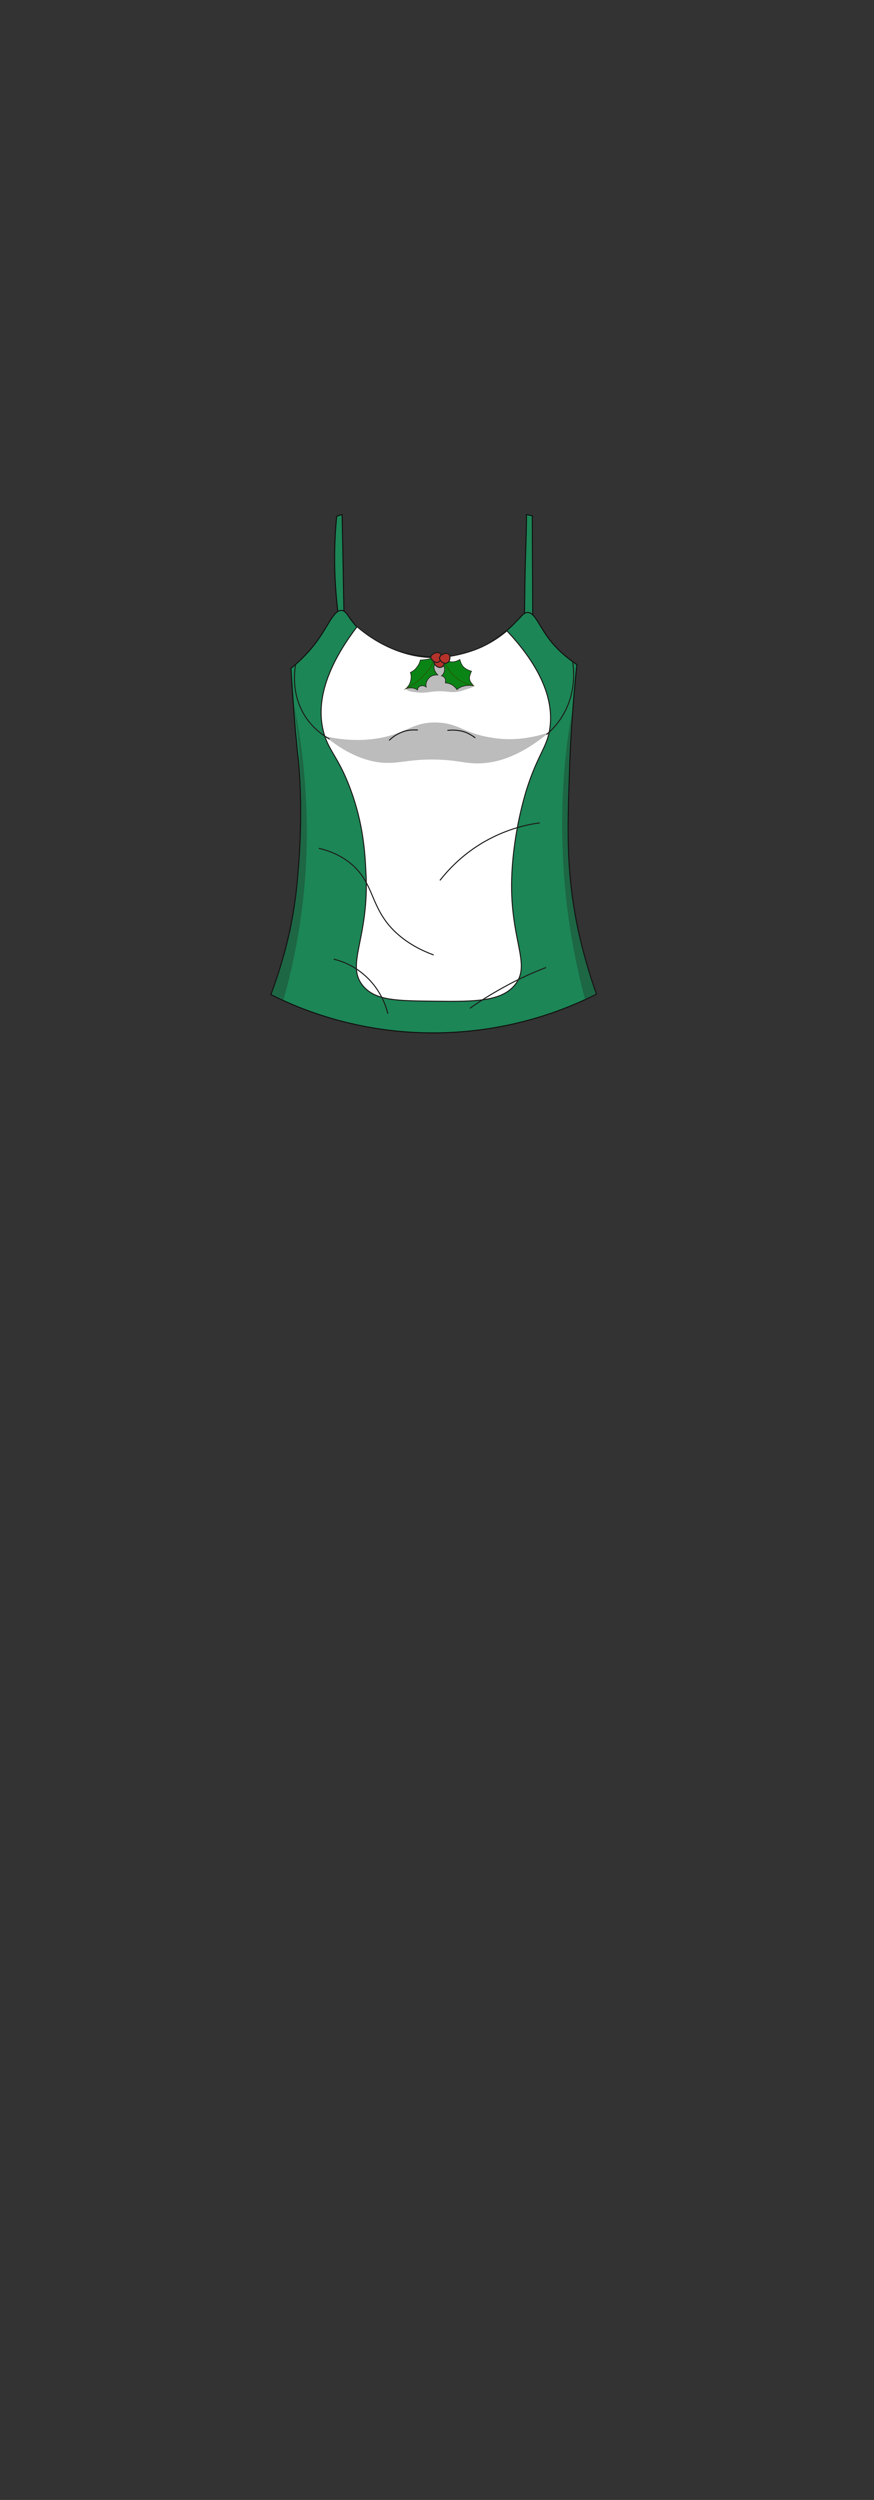 <?xml version="1.0" encoding="utf-8"?>
<!-- Generator: Adobe Illustrator 28.0.0, SVG Export Plug-In . SVG Version: 6.00 Build 0)  -->
<svg version="1.1" id="char_clothes" xmlns="http://www.w3.org/2000/svg" xmlns:xlink="http://www.w3.org/1999/xlink" x="0px"
	 y="0px" viewBox="0 0 210 600" style="enable-background:new 0 0 210 600;" xml:space="preserve">
<rect x="0" y="0" width="210" height="600" fill="#333333" stroke="none"/>
<style type="text/css">
	.st0{fill:#1C8656;stroke:#111111;stroke-width:0.25;stroke-miterlimit:10;}
	.st1{fill:#FFFFFF;stroke:#1D1D1B;stroke-width:0.25;stroke-miterlimit:10;}
	.st2{opacity:0.3;fill:#212020;}
	.st3{fill:#0B8416;stroke:#1D1D1B;stroke-width:0.15;stroke-miterlimit:10;}
	.st4{fill:none;stroke:#295103;stroke-width:0.15;stroke-miterlimit:10;}
	.st5{fill:#B5332B;stroke:#1D1D1B;stroke-width:0.25;stroke-miterlimit:10;}
	.st6{fill:none;stroke:#1D1D1B;stroke-width:0.25;stroke-miterlimit:10;}
</style>
<g id="tops_00000170961222888906421720000011168640313634127242_">
	<g id="Ch-Top_F">
		<g id="Green_00000057124939242430403150000003911297424691286719_">
			<g id="b2h2w2s2_00000117676096189738580820000015067956926656798392_">
				<path class="st0" d="M81.5,149.4c-0.6-4.5-1.1-9.6-1.1-15.3c0-3.7,0.2-7.1,0.5-10.2c0.4-0.1,0.9-0.3,1.3-0.4
					c0.2,8.6,0.3,17.1,0.5,25.7C82.3,149.2,81.9,149.3,81.5,149.4z"/>
				<path class="st0" d="M128,148c-0.7,0.2-1.3,0.5-2,0.7c0.1-5.3,0.1-10.6,0.3-16c0.1-3.1,0.2-6.2,0.2-9.2c0.5,0.1,0.9,0.2,1.4,0.3
					C127.9,131.9,128,140,128,148z"/>
				<path class="st0" d="M126.7,147c1.8-0.1,2.7,3.1,5.4,6.6c1.4,1.8,3.5,3.9,6.5,5.9c-1.1,10.7-1.6,19.7-1.8,26.4
					c-0.5,13.9-0.6,23.1,1.6,34.8c1.5,7.7,3.5,13.9,4.9,17.9c-6.9,3.5-20.6,9.2-38.8,9.3C86,248,72,242.2,65.1,238.7
					c1.6-4.3,3.2-9.3,4.5-15.1c1.1-5.2,1.7-9.9,2-14.1c0,0,0,0,0,0c0,0,1.4-13.9,0.1-27.1c-0.1-0.8-0.3-2.5-0.5-4.9
					c-0.1-0.7-0.3-2.9-0.5-5.5c-0.3-4.3-0.6-8.3-0.8-11.6c3.5-2.8,5.7-5.6,7.1-7.7c2.2-3.3,3.4-6.3,5.1-6.2c1,0.1,1.4,1.2,2.5,2.6
					c2,2.7,4.4,4,7.3,5.5c5.4,2.9,10.8,3.1,13,3.1c2.2,0,7.3-0.2,12.2-3.1c4.8-2.9,6.8-5.3,6.8-5.3C125.3,148,125.7,147.1,126.7,147
					z"/>
				<path class="st1" d="M85.8,150.4c-8.7,11.4-9.4,19.4-8.2,24.7c1.1,5,3.6,6.2,6.6,14.3c3.1,8.3,3.5,15.4,3.7,19.6
					c1,16.2-5.1,22.5-0.6,27.7c3,3.5,8.2,3.5,17.3,3.6c9.5,0.1,15.8,0.1,19.1-3.9c4.2-5.1-1.5-10.9-0.7-26.9c0.5-10,3-18.2,3.4-19.6
					c2.9-9.3,5.3-10.6,5.8-15.8c0.5-5-0.9-12.6-10.4-22.7c-1.3,1.1-3.2,2.5-5.7,3.7c-0.8,0.4-5.4,2.5-11.1,2.7
					C95,158.1,87.5,151.9,85.8,150.4z"/>
				<path class="st2" d="M102.7,159c-1.3,0.8-2.7,1.6-4,2.4c0.2,0.4,0.3,1.1,0.1,1.8c-0.3,1.2-1.3,1.6-1.2,2.1
					c0.2,0.7,1.9,0.8,2.8,0.9c2.5,0.2,2.8-0.3,5.3-0.3c2,0,2.7,0.4,4.4,0.1c0.5-0.1,1.1-0.3,2.1-0.6c1.3-0.4,1.6-0.6,1.6-0.8
					c0.1-0.5-0.6-0.7-0.9-1.5c-0.2-0.7,0-1.5,0.3-2c-2-0.6-3.9-1.3-5.9-1.9"/>
				<path class="st3" d="M113.3,161.1c-0.3-0.1-1.2-0.3-2-1.1c-0.6-0.7-0.7-1.4-0.8-1.7c-1.1,0.6-2,0.7-2.6,0.4
					c-0.9-0.4-1-1.3-1.9-1.5c-0.7-0.2-1.2,0.3-2.4,0.8c-1,0.3-2,0.4-2.6,0.4c-0.1,0.4-0.3,1.1-0.9,1.8c-0.5,0.7-1.1,1-1.5,1.2
					c0.1,0.3,0.3,1,0.1,1.8c-0.2,1.2-0.9,1.9-1.2,2.1c0.3-0.1,0.7-0.2,1.2-0.2c0.8,0,1.4,0.3,1.6,0.5c0-0.1,0.1-0.7,0.6-0.9
					c0.5-0.2,1-0.2,1.5,0.2c-0.2-0.9,0.2-1.8,0.9-2.4c0.8-0.6,1.7-0.5,1.9-0.5c-1-1-1.1-2.1-0.7-2.6c0.4-0.4,1.4-0.3,1.9,0.2
					c0.6,0.6,0.6,1.8-0.3,2.6c0.1,0,0.7,0.2,0.9,0.8c0.1,0.4,0,0.8,0,0.9c0.3,0,0.9,0.1,1.5,0.4c0.7,0.4,1.1,0.9,1.3,1.2
					c0.3-0.3,0.8-0.6,1.5-0.8c1.1-0.3,2-0.2,2.5-0.1c-0.1-0.1-1-0.8-1-2C112.9,161.9,113.2,161.3,113.3,161.1z"/>
				<path class="st4" d="M104.6,157.8c-0.5,1.1-1.2,2.6-2.6,4.1c-1.6,1.8-3.3,2.9-4.4,3.4"/>
				<path class="st4" d="M106.5,158c0.3,0.9,1.1,3.2,3.4,4.9c1.5,1.1,3.1,1.5,4,1.7"/>
				<path class="st5" d="M104.3,158.9c0.1-0.8,1.7-1.4,2.2-0.9c0.5,0.4,0.4,1.8-0.4,2.1C105.3,160.5,104.2,159.5,104.3,158.9z"/>
				<path class="st5" d="M103.5,157.7c0.1-0.8,1.7-1.4,2.2-0.9c0.5,0.4,0.4,1.8-0.4,2.1C104.6,159.3,103.5,158.3,103.5,157.7z"/>
				<path class="st5" d="M105.6,157.9c0.1-0.8,1.7-1.4,2.2-0.9c0.5,0.4,0.4,1.8-0.4,2.1C106.7,159.5,105.6,158.6,105.6,157.9z"/>
				<path class="st6" d="M71,159.6c-0.2,1.5-1.1,7.2,2.5,12.6c1.9,2.8,4.3,4.4,5.7,5.2"/>
				<path class="st6" d="M131.3,176.3c1.3-1.1,2.9-2.7,4.2-5.1c2.9-5.2,2.4-10.4,2.1-12.4"/>
				<path class="st6" d="M93.5,177.7c0.6-0.6,1.8-1.6,3.7-2.2c1.3-0.4,2.5-0.3,3.2-0.3"/>
				<path class="st6" d="M107.5,175.3c0.9-0.1,2.6-0.2,4.5,0.5c0.9,0.4,1.7,0.9,2.2,1.3"/>
				<path class="st6" d="M76.6,203.6c2.2,0.5,5.4,1.6,8.2,4.1c4.6,4.2,4.3,8.7,8.2,13.8c1.9,2.4,5.2,5.5,11.2,7.7"/>
				<path class="st6" d="M112.9,242c2.4-1.7,5.1-3.4,8.2-5.1c3.6-2,7-3.5,10.1-4.7"/>
				<path class="st6" d="M80.2,230.2c1.6,0.4,4.4,1.3,7.1,3.6c4.2,3.5,5.5,7.9,5.9,9.5"/>
				<path class="st6" d="M105.7,211.3c1.9-2.4,5-5.8,9.7-8.7c5.7-3.5,11.1-4.7,14.3-5.1"/>
				<path class="st2" d="M104.5,173.4c-5.4,0-6.7,2.5-13.1,3.7c-5.4,1-10.2,0.3-13.3-0.4c6.3,5.2,11.5,6.4,15.1,6.4
					c3.5,0,5.5-0.9,11.4-0.8c4.9,0.1,6.6,0.8,9.3,0.9c4.1,0.2,10.2-0.9,18-7.4c-5.5,1.8-10.2,1.9-14,1.2
					C111.4,176,110.1,173.4,104.5,173.4z"/>
				<path class="st2" d="M70.5,169c-0.1,0,2.6,13.6,1.7,31.8c-0.3,5.9-0.8,10.3-1,11.7c-1.4,10.9-3.9,19.8-6,26.1
					c1,0.5,1.9,0.9,2.9,1.4c2.5-8.8,5.3-21.7,5.6-37.5C74.1,183.5,70.6,169,70.5,169z"/>
				<path class="st2" d="M137.7,170.2c0.2,0-1.8,13.5-1,32.2c0.1,3.4,0.3,6.9,0.9,11.5c1.3,10.5,3.7,18.9,5.8,24.7
					c-0.9,0.5-1.9,0.9-2.8,1.4c-2.2-8.3-4.9-20.7-5.4-35.8C134.4,185,137.5,170.1,137.7,170.2z"/>
			</g>
		</g>
	</g>
</g>
</svg>
